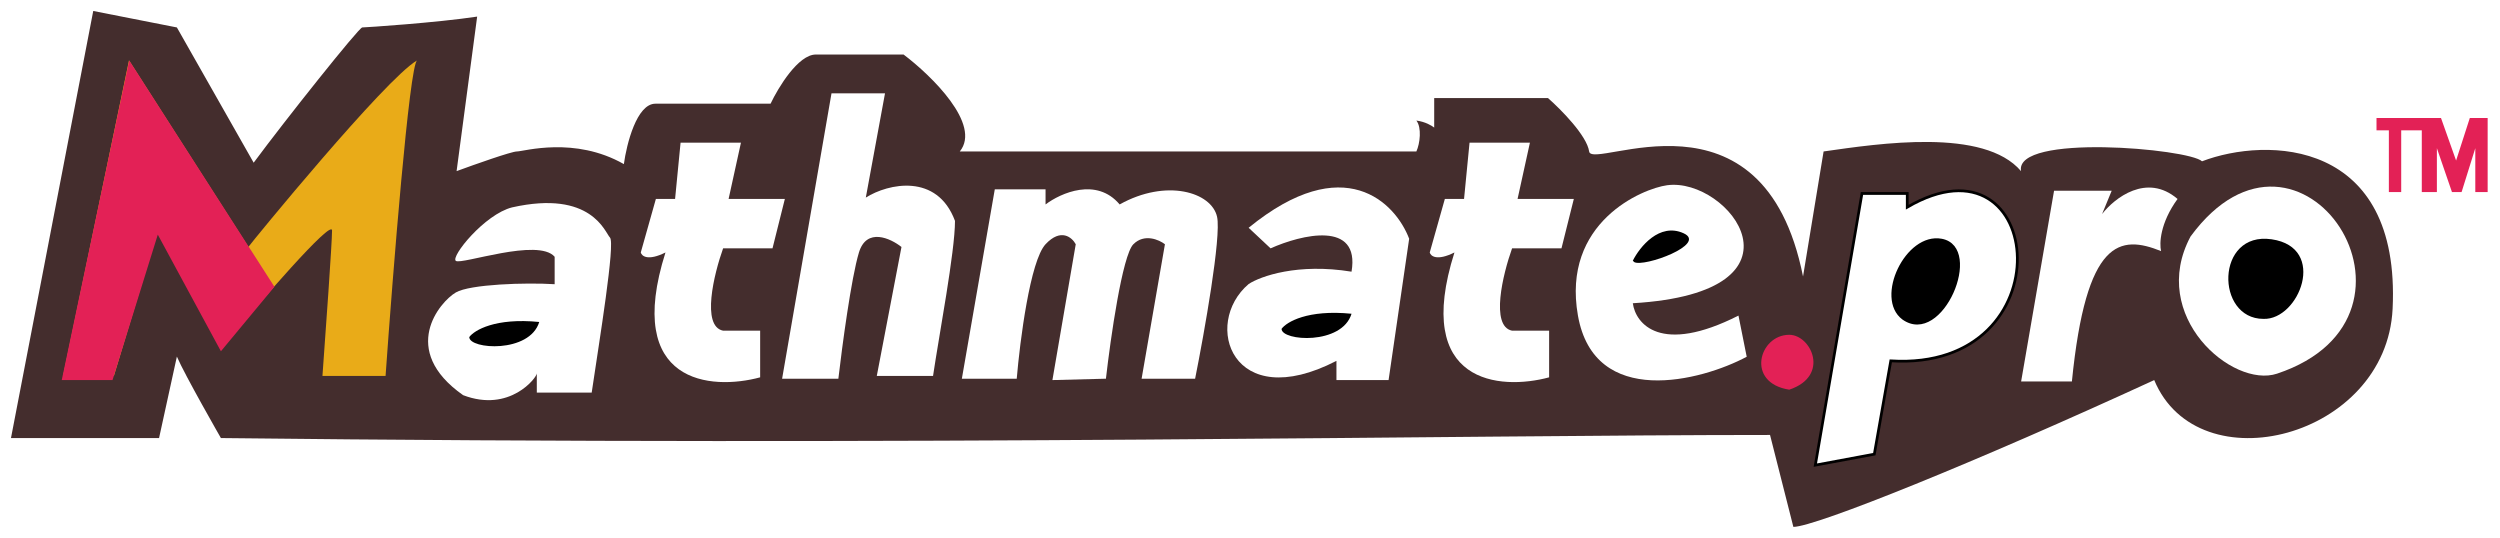 <svg width="911" height="196" viewBox="0 0 911 196" fill="none" xmlns="http://www.w3.org/2000/svg">
<g filter="url(#filter0_d_4_5)">
<path d="M33.978 0L4 155.627H57.961L64.456 125.935C67.287 132.59 80.5 155.627 80.5 155.627C336 158.627 533 154.5 645 154.5L653.5 188C661.5 188 720.5 164.192 785 134.5C801 173.065 869.589 155.627 871.868 108.529C874.866 46.586 826.068 45.733 802.419 54.777C797.589 50.169 733.968 44.538 736.467 58.36C722.976 42.49 684.837 48.292 664.519 51.193L657.024 96.755C642.535 24.061 580.08 58.36 579.081 51.193C578.282 45.459 568.755 35.835 564.092 31.74H522.622V42.49C521.79 41.808 519.325 40.34 516.127 39.931C518.126 42.49 517.459 48.292 516.127 51.193H349.748C357.742 41.364 339.422 23.549 329.263 15.87H297.286C290.891 15.87 283.63 27.815 280.798 33.787H238.829C232.034 33.787 228.337 48.463 227.337 55.8C209.35 45.562 190.864 51.193 188.366 51.193C186.367 51.193 172.877 55.971 166.382 58.36L173.876 2.048C159.22 4.266 133.199 6 132 6C130.801 6 103.927 39.76 92.436 55.288L64.456 6L33.978 0Z" fill="#442D2D"/>
<path d="M652 118C660 118 667 133 652 138C636 135.5 641 118 652 118Z" fill="#E32156"/>
<path d="M829.741 132.166C813.516 137.574 782.741 111.166 798.241 82.166C838.241 27.666 892.741 111.166 829.741 132.166Z" fill="white"/>
<path d="M636.5 126L633.5 111C605.1 125.4 596 114 595 106.5C662.5 102.5 630 60.466 607.5 63.5C598.5 64.713 569 77 575 111C581.006 145.034 620 134.833 636.5 126Z" fill="white"/>
<path d="M678.5 66.5L661.5 165.5L683 161.5L689 127.5C753.5 131.5 745.5 42 695 71.5V66.5H678.5Z" fill="white" stroke="black"/>
<path d="M827.791 83.199C848.291 86.199 837.791 112.699 824.791 112.199C807.25 112.199 807.283 80.197 827.791 83.199Z" fill="black"/>
<path d="M748.5 65.5L736.5 135H755C760.2 83 772.5 81.5 787.5 87.5C786.833 84.833 787.1 77.3 793.5 68.5C782.3 58.9 770.5 68.167 766 74L769.5 65.5H748.5Z" fill="white"/>
<path d="M707.5 83.5C722.471 86.307 707.5 122 693.5 112C683.665 104.624 694.737 81.107 707.5 83.5Z" fill="black" stroke="black"/>
<path d="M463 86.5L455 79C489.8 50.6 508.5 69.833 513.5 83L506 134.5H487V127.5C449 147.1 438 114 455 99.5C459.333 96.667 472.9 91.8 492.5 95C495.7 76.2 474.167 81.5 463 86.5Z" fill="white"/>
<path d="M362.5 65L350.5 134H370.5C371.667 120.167 375.4 91 381 85C386.6 79 390.667 82.5 392 85L383.5 134.5L403 134C404.667 119.333 409 89 413 85C417 81 422.333 83.333 424.5 85L416 134H435.5C438.833 117.333 445.1 82.2 443.5 75C441.5 66 425 61 408 70.5C399.6 60.5 386.5 66.333 381 70.5V65H362.5Z" fill="white"/>
<path d="M322.5 30H303L285 134H305.5C306.833 122.5 310.2 97.2 313 88C315.8 78.8 324.5 82.833 328.5 86L319.5 133H340C342.167 118.333 348 87.7 348 76.5C341.5 59 323.667 62.833 315.5 68L322.5 30Z" fill="white"/>
<path d="M270 48H248L246 68.5H239L233.5 88C233.833 89.333 236.1 91.2 242.5 88C227.3 136 259.167 138.333 277 133.5V116.5H263.5C255.5 114.9 260.167 95.833 263.5 86.5H281.5L286 68.5H265.5L270 48Z" fill="white"/>
<path d="M557.5 48H535.5L533.5 68.5H526.5L521 88C521.333 89.333 523.6 91.2 530 88C514.8 136 546.667 138.333 564.5 133.5V116.5H551C543 114.9 547.667 95.833 551 86.5H569L573.5 68.5H553L557.5 48Z" fill="white"/>
<path d="M195.614 139.067V132.067C195.614 133.567 185.762 146.5 168.762 140C145.262 123.5 160.302 105.954 166.114 102.567C171.262 99.567 191.614 98.9 202.114 99.567V89.567C196.114 82.567 168.114 92.567 166.114 91.067C164.114 89.567 176.614 74.067 186.614 71.567C215.614 65.067 220.494 80.782 222.262 82.55C224.262 84.55 218.447 119.9 215.614 139.067H195.614Z" fill="white"/>
<path d="M41.5 133H23C24.6 125.4 39.667 53.167 47 18L90.5 86C91.5 84.5 140.5 24.571 152 18C149.2 19.6 143.167 95.333 140.5 133H117.5C118.667 117.167 121 84.4 121 80C121 75.6 94.333 106.5 81 122.5L57.5 80L41.5 133Z" fill="#E9AB18"/>
<path d="M613.5 81C604.7 77 597.5 86 595 91L595.5 91.5C599 93.5 622.3 85 613.5 81Z" fill="black"/>
<path d="M47.081 18L22.5 134.5H41L57.5 81.5L80.5 124L100 100.5L47.081 18Z" fill="#E32156"/>
<path d="M171 118.83C172.833 116.33 180.5 111.73 196.5 113.33C193 124.83 171 123.33 171 118.83Z" fill="black"/>
<path d="M467 115.83C468.833 113.33 476.5 108.73 492.5 110.33C489 121.83 467 120.33 467 115.83Z" fill="black"/>
<path d="M875 66H870.5V43.5H866V39H889.5L895 54.5L900 39H906.5V66H902V50L897 66H893.5L888 50V66H882.5V43.5H875V66Z" fill="#E32156"/>
</g>
<defs>
<filter id="filter0_d_4_5" x="0" y="0" width="910.5" height="196" filterUnits="userSpaceOnUse" color-interpolation-filters="sRGB">
<feFlood flood-opacity="0" result="BackgroundImageFix"/>
<feColorMatrix in="SourceAlpha" type="matrix" values="0 0 0 0 0 0 0 0 0 0 0 0 0 0 0 0 0 0 127 0" result="hardAlpha"/>
<feOffset dy="4"/>
<feGaussianBlur stdDeviation="2"/>
<feComposite in2="hardAlpha" operator="out"/>
<feColorMatrix type="matrix" values="0 0 0 0 0 0 0 0 0 0 0 0 0 0 0 0 0 0 0.25 0"/>
<feBlend mode="normal" in2="BackgroundImageFix" result="effect1_dropShadow_4_5"/>
<feBlend mode="normal" in="SourceGraphic" in2="effect1_dropShadow_4_5" result="shape"/>
</filter>
</defs>
</svg>
